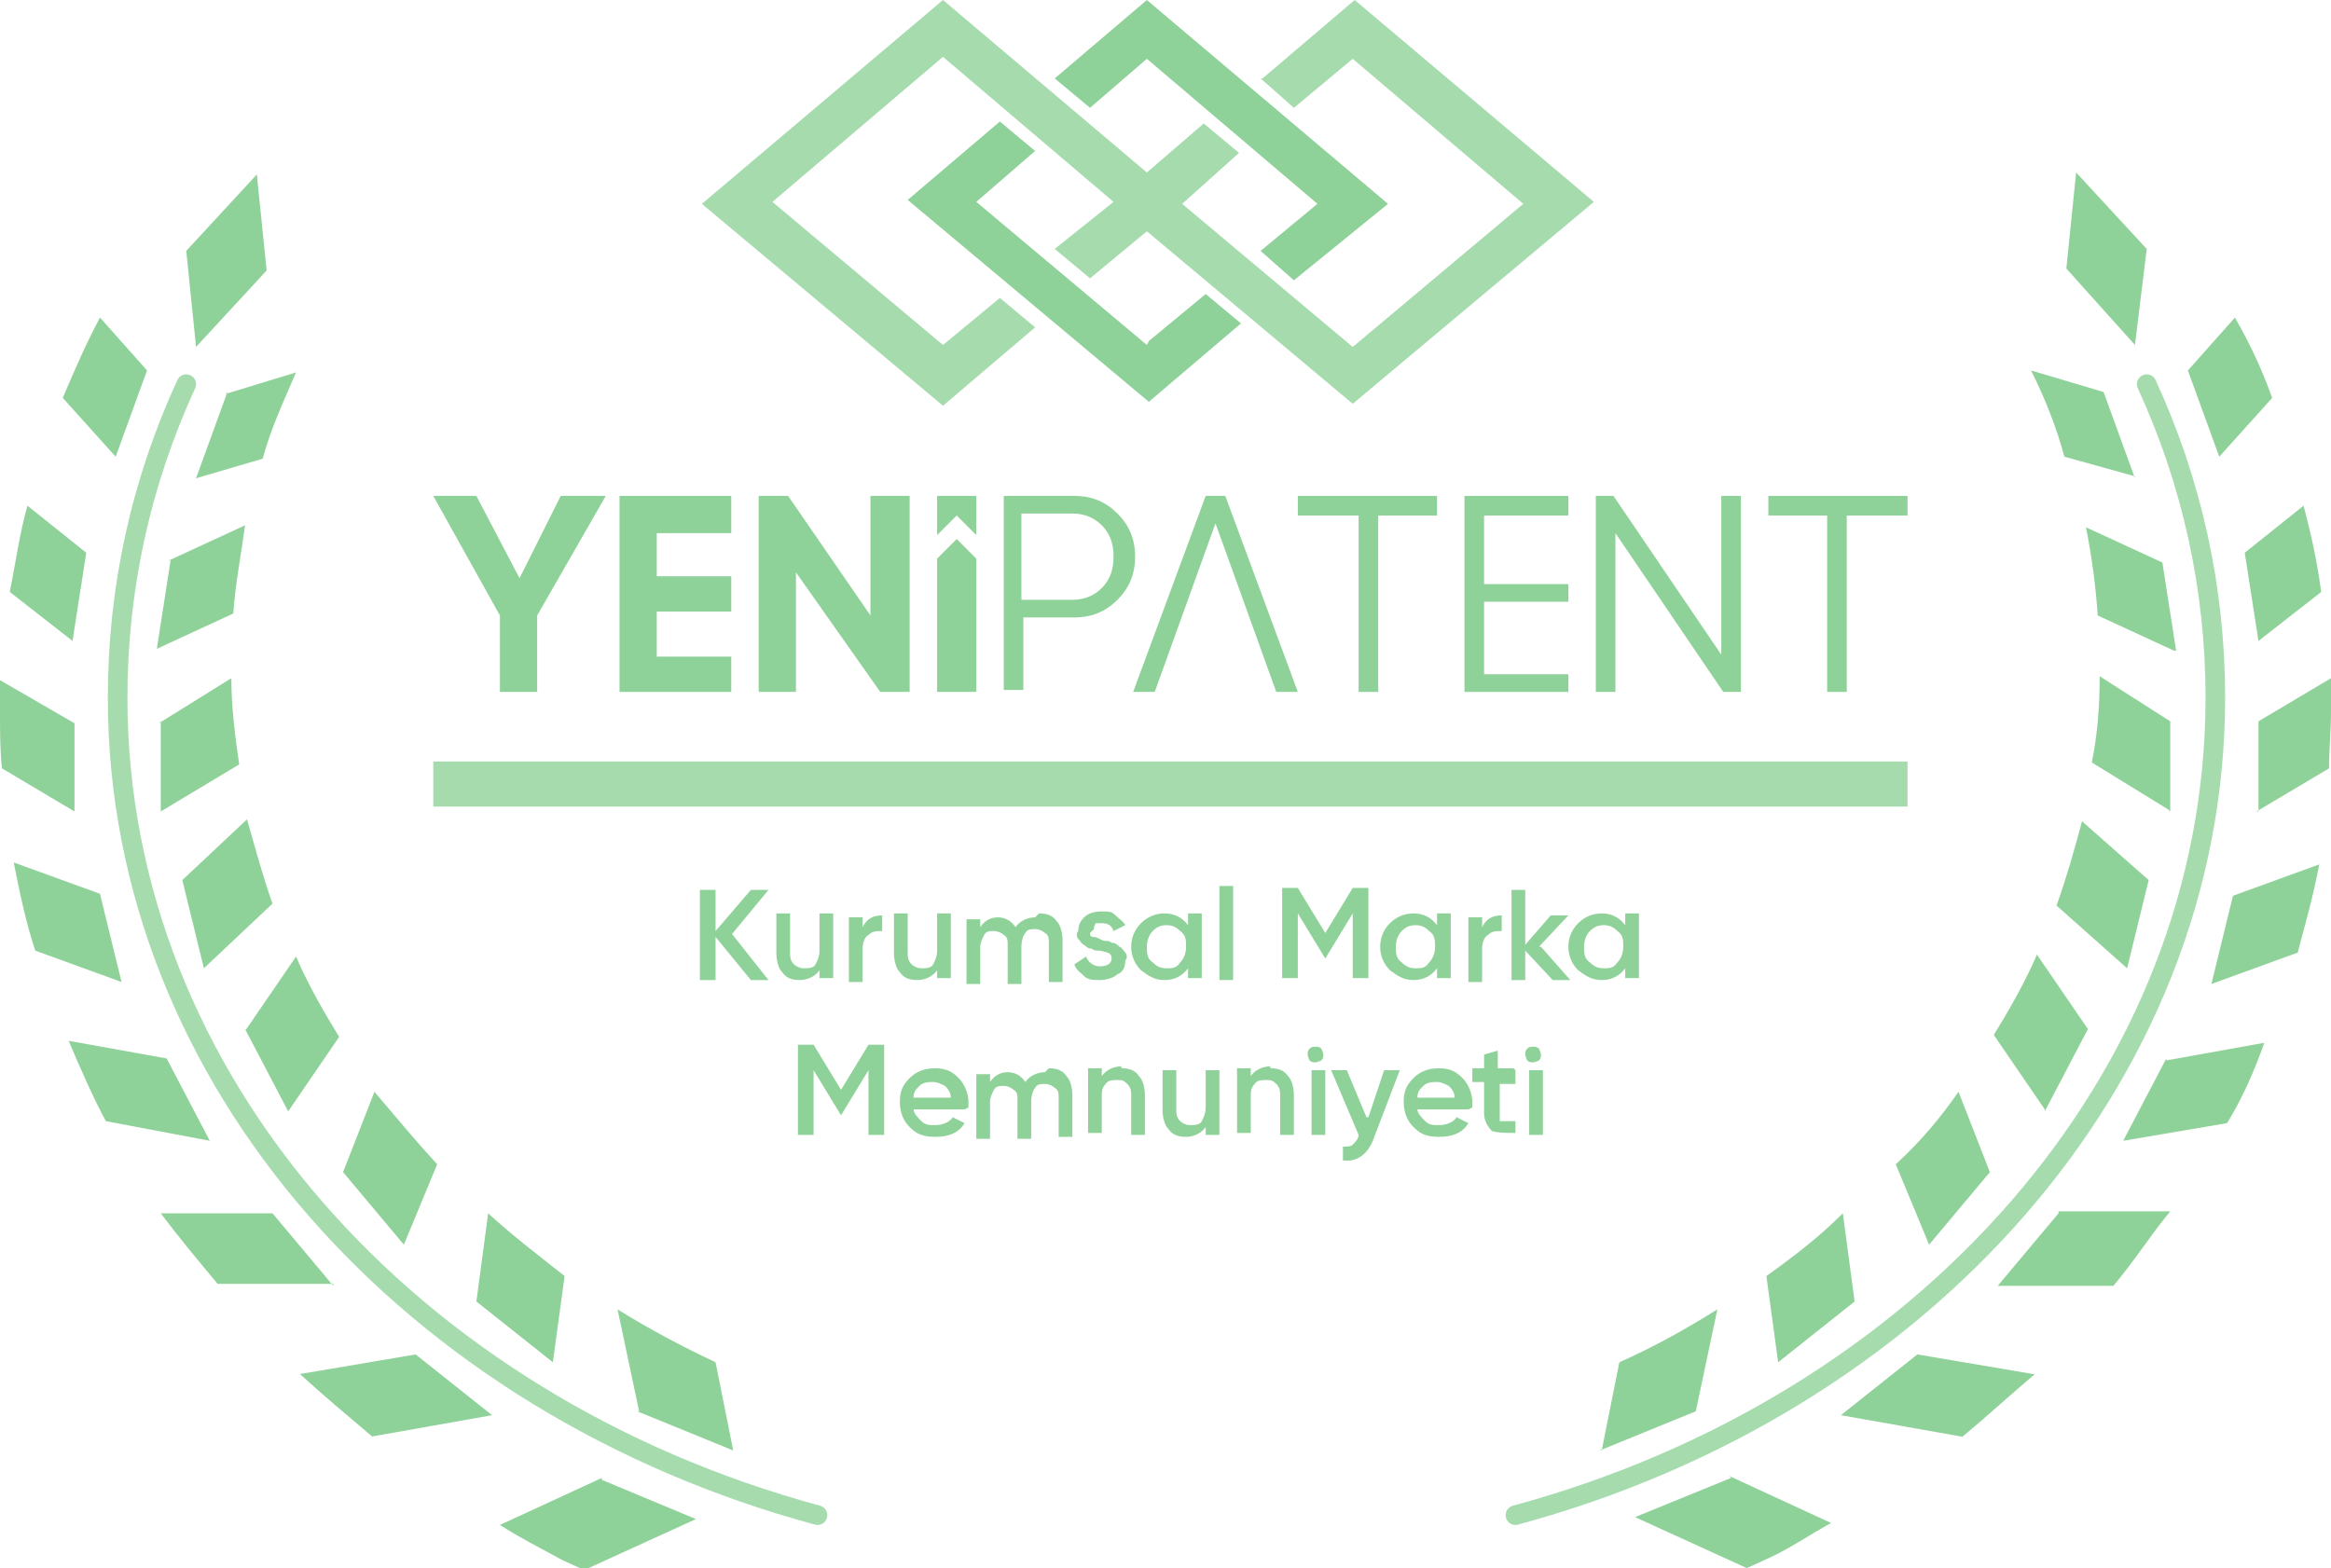 <?xml version="1.0" encoding="UTF-8"?>
<svg xmlns="http://www.w3.org/2000/svg" id="katman_1" data-name="katman 1" version="1.1" viewBox="0 0 118.9 80">
  <defs>
    <style>
      .cls-1 {
        stroke-linecap: round;
      }

      .cls-1, .cls-2 {
        fill: none;
        stroke: #8fd299;
      }

      .cls-2 {
        stroke-width: 2.3px;
      }

      .cls-2, .cls-3, .cls-4 {
        opacity: .8;
      }

      .cls-2, .cls-4 {
        isolation: isolate;
      }

      .cls-5, .cls-4 {
        fill: #8fd299;
        stroke-width: 0px;
      }
    </style>
  </defs>
  <g>
    <path class="cls-5" d="M10,17.7l3.6-3.9-.5-4.9-3.6,3.9.5,4.9Z"></path>
    <path class="cls-5" d="M5.9,23.3l1.6-4.4-2.4-2.7c-.7,1.3-1.3,2.7-1.9,4.1l2.7,3Z"></path>
    <path class="cls-5" d="M11.6,20l-1.6,4.4,3.4-1c.4-1.5,1.1-3,1.7-4.4l-3.6,1.1Z"></path>
    <path class="cls-5" d="M3.7,32.7l.7-4.5-3-2.4c-.4,1.4-.6,2.9-.9,4.4l3.2,2.5Z"></path>
    <path class="cls-5" d="M8.7,28.6l-.7,4.5,3.9-1.8c.1-1.5.4-3,.6-4.5l-3.9,1.8Z"></path>
    <path class="cls-5" d="M3.8,36.9L0,34.7C0,35.3,0,35.8,0,36.4,0,37.3,0,38.3.1,39.2l3.7,2.2v-4.6Z"></path>
    <path class="cls-5" d="M8.2,36.8v4.6c0,0,4-2.4,4-2.4-.2-1.4-.4-2.9-.4-4.4l-3.7,2.3Z"></path>
    <path class="cls-5" d="M6.2,50.1l-1.1-4.5-4.4-1.6c.3,1.5.6,3,1.1,4.5l4.4,1.6Z"></path>
    <path class="cls-5" d="M9.3,44.9l1.1,4.5,3.5-3.3c-.5-1.4-.9-2.9-1.3-4.3l-3.3,3.1Z"></path>
    <path class="cls-5" d="M10.7,58.2l-2.2-4.2-5-.9c.6,1.4,1.2,2.8,1.9,4.1l5.3,1Z"></path>
    <path class="cls-5" d="M12.5,52.5l2.2,4.2,2.6-3.8c-.8-1.3-1.6-2.7-2.2-4.1l-2.6,3.8Z"></path>
    <path class="cls-5" d="M17,65.6l-3.1-3.7h-5.7c.9,1.2,1.9,2.4,2.9,3.6h5.9Z"></path>
    <path class="cls-5" d="M17.5,59.8l3.1,3.7,1.7-4.1c-1.1-1.2-2.1-2.4-3.2-3.7l-1.6,4.1Z"></path>
    <path class="cls-5" d="M18.9,73.3l6.2-1.1-3.9-3.1-5.9,1c1.2,1.1,2.4,2.1,3.7,3.2Z"></path>
    <path class="cls-5" d="M24.9,61.9l-.6,4.5,3.9,3.1.6-4.4c-1.4-1.1-2.7-2.1-3.9-3.2Z"></path>
    <path class="cls-5" d="M30.7,75.4l-5.2,2.4c1.1.7,2.1,1.2,3.2,1.8l1.1.5,5.7-2.6-4.8-2Z"></path>
    <path class="cls-5" d="M32.5,72l4.9,2-.9-4.5c-1.7-.8-3.4-1.7-5-2.7l1.1,5.2Z"></path>
    <path class="cls-5" d="M109.5,12.7l-3.6-3.9-.5,4.9,3.5,3.9.6-4.9Z"></path>
    <path class="cls-5" d="M111.6,18.9l1.6,4.4,2.7-3c-.5-1.4-1.1-2.7-1.9-4.1l-2.4,2.7Z"></path>
    <path class="cls-5" d="M108.9,24.4l-1.6-4.4-3.7-1.1c.7,1.4,1.3,2.9,1.7,4.4l3.6,1Z"></path>
    <path class="cls-5" d="M118.4,30.2c-.2-1.5-.5-2.9-.9-4.4l-3,2.4.7,4.5,3.2-2.5Z"></path>
    <path class="cls-5" d="M111,33.2l-.7-4.5-3.9-1.8c.3,1.5.5,3,.6,4.5l3.9,1.8Z"></path>
    <path class="cls-5" d="M115.1,41.4l3.7-2.2c0-.9.1-1.9.1-2.9s0-1.2,0-1.7l-3.7,2.2v4.6Z"></path>
    <path class="cls-5" d="M110.7,41.4v-4.6c0,0-3.6-2.3-3.6-2.3,0,1.5-.1,2.9-.4,4.4l3.9,2.4Z"></path>
    <path class="cls-5" d="M113.9,45.7l-1.1,4.5,4.4-1.6c.4-1.5.8-2.9,1.1-4.5l-4.4,1.6Z"></path>
    <path class="cls-5" d="M108.5,49.4l1.1-4.5-3.4-3c-.4,1.5-.8,2.9-1.3,4.3l3.6,3.2Z"></path>
    <path class="cls-5" d="M110.5,54l-2.2,4.2,5.3-.9c.8-1.3,1.4-2.7,1.9-4.1l-5,.9Z"></path>
    <path class="cls-5" d="M104.3,56.7l2.2-4.2-2.6-3.8c-.6,1.4-1.4,2.8-2.2,4.1l2.6,3.8Z"></path>
    <path class="cls-5" d="M105,61.9l-3.1,3.7h5.9c1.1-1.3,1.9-2.6,2.9-3.8h-5.7Z"></path>
    <path class="cls-5" d="M98.4,63.5l3.1-3.7-1.6-4.1c-.9,1.3-1.9,2.5-3.2,3.7l1.7,4.1Z"></path>
    <path class="cls-5" d="M103.7,70.1l-5.9-1-3.9,3.1,6.2,1.1c1.2-1,2.4-2.1,3.7-3.2Z"></path>
    <path class="cls-5" d="M90.1,65.1l.6,4.4,3.9-3.1-.6-4.5c-1.2,1.2-2.5,2.2-3.9,3.2Z"></path>
    <path class="cls-5" d="M88.3,75.4l-4.9,2,5.7,2.6,1.1-.5c1.1-.5,2.1-1.2,3.2-1.8l-5.2-2.4Z"></path>
    <path class="cls-5" d="M81.6,74l4.9-2,1.1-5.2c-1.6,1-3.2,1.9-5,2.7l-.9,4.5Z"></path>
  </g>
  <path class="cls-2" d="M22.1,40h75.2"></path>
  <g class="cls-3">
    <path class="cls-1" d="M9.5,19.6c-2.3,5-3.5,10.4-3.5,16,0,19.5,15,36.1,35.7,41.7"></path>
    <path class="cls-1" d="M109.5,19.6c2.3,5,3.5,10.4,3.5,16,0,19.5-15,36.1-35.7,41.7"></path>
  </g>
  <g>
    <path class="cls-5" d="M58.5,3l8.7,7.4-2.9,2.4,1.7,1.5,4.8-3.9L58.5,0l-4.7,4,1.8,1.5,2.9-2.5Z"></path>
    <path class="cls-4" d="M64.3,4l1.7,1.5,3-2.5,8.7,7.4-8.7,7.3-8.7-7.3,2.9-2.6-1.8-1.5-2.9,2.5L48.1,0l-12.3,10.4,12.3,10.3,4.7-4-1.8-1.5-2.9,2.4-8.7-7.3,8.7-7.4,8.7,7.4-3,2.4,1.8,1.5,2.9-2.4,10.5,8.8,12.3-10.3L69.1,0l-4.7,4Z"></path>
    <path class="cls-5" d="M58.5,17.6l-8.7-7.3,3-2.6-1.8-1.5-4.7,4,12.3,10.3,4.7-4-1.8-1.5-2.9,2.4Z"></path>
  </g>
  <g>
    <path class="cls-5" d="M37.3,47.6l1.9,2.4h-.9l-1.8-2.2v2.2h-.8v-4.6h.8v2.1l1.8-2.1h.9l-1.9,2.3Z"></path>
    <path class="cls-5" d="M41.8,48.4v-1.8h.7v3.3h-.7v-.4c-.2.3-.6.5-1,.5s-.7-.1-.9-.4c-.2-.2-.3-.6-.3-1v-2h.7v2c0,.2,0,.4.2.6.1.1.3.2.5.2s.5,0,.6-.2.2-.4.2-.7Z"></path>
    <path class="cls-5" d="M44,46.7v.6c.2-.4.5-.6,1-.6v.8c-.3,0-.5,0-.7.2-.2.1-.3.4-.3.7v1.7h-.7v-3.3h.7Z"></path>
    <path class="cls-5" d="M47.8,48.4v-1.8h.7v3.3h-.7v-.4c-.2.3-.6.5-1,.5s-.7-.1-.9-.4c-.2-.2-.3-.6-.3-1v-2h.7v2c0,.2,0,.4.2.6.1.1.3.2.5.2s.5,0,.6-.2.2-.4.2-.7Z"></path>
    <path class="cls-5" d="M53,46.6c.4,0,.7.1.9.4.2.2.3.6.3,1v2.1h-.7v-2c0-.2,0-.4-.2-.5-.1-.1-.3-.2-.5-.2s-.4,0-.5.2c-.1.1-.2.4-.2.7v1.9h-.7v-2c0-.2,0-.4-.2-.5-.1-.1-.3-.2-.5-.2s-.4,0-.5.2c-.1.2-.2.4-.2.6v1.9h-.7v-3.3h.7v.4c.2-.3.5-.5.9-.5s.7.2.9.5c.2-.3.6-.5,1-.5Z"></path>
    <path class="cls-5" d="M55.6,47.6c0,.1,0,.2.2.2.1,0,.3.1.5.2.2,0,.3,0,.4.1.1,0,.2,0,.4.2.1,0,.2.2.3.3s.1.3,0,.4c0,.3-.1.6-.4.7-.2.2-.6.3-.9.3s-.6,0-.8-.2-.4-.3-.5-.6l.6-.4c.1.3.4.5.7.5s.6-.1.6-.4-.2-.3-.6-.4c-.2,0-.3,0-.4-.1-.1,0-.2,0-.4-.2-.1,0-.2-.2-.3-.3s-.1-.3,0-.4c0-.3.1-.5.3-.7.2-.2.5-.3.9-.3s.5,0,.7.2.4.3.5.5l-.6.3c-.1-.3-.3-.4-.6-.4s-.3,0-.3,0c0,0-.1.1-.1.3Z"></path>
    <path class="cls-5" d="M60.6,47.1v-.5h.7v3.3h-.7v-.5c-.3.4-.7.6-1.2.6s-.8-.2-1.2-.5c-.3-.3-.5-.7-.5-1.2s.2-.9.5-1.2c.3-.3.7-.5,1.2-.5s.9.2,1.2.6ZM58.8,49.1c.2.2.4.3.7.3s.5,0,.7-.3c.2-.2.3-.5.3-.8s0-.6-.3-.8c-.2-.2-.4-.3-.7-.3s-.5.1-.7.3c-.2.2-.3.5-.3.8s0,.6.3.8Z"></path>
    <path class="cls-5" d="M62.9,50h-.7v-4.8h.7v4.8Z"></path>
    <path class="cls-5" d="M69,45.3h.8v4.6h-.8v-3.3l-1.4,2.3h0l-1.4-2.3v3.3h-.8v-4.6h.8l1.4,2.3,1.4-2.3Z"></path>
    <path class="cls-5" d="M73.3,47.1v-.5h.7v3.3h-.7v-.5c-.3.4-.7.6-1.2.6s-.8-.2-1.2-.5c-.3-.3-.5-.7-.5-1.2s.2-.9.5-1.2c.3-.3.7-.5,1.2-.5s.9.2,1.2.6ZM71.5,49.1c.2.2.4.3.7.3s.5,0,.7-.3c.2-.2.3-.5.3-.8s0-.6-.3-.8c-.2-.2-.4-.3-.7-.3s-.5.1-.7.3c-.2.2-.3.5-.3.8s0,.6.3.8Z"></path>
    <path class="cls-5" d="M75.6,46.7v.6c.2-.4.5-.6,1-.6v.8c-.3,0-.5,0-.7.2-.2.1-.3.4-.3.7v1.7h-.7v-3.3h.7Z"></path>
    <path class="cls-5" d="M78.6,48.3l1.5,1.7h-.9l-1.4-1.5v1.5h-.7v-4.6h.7v2.8l1.3-1.5h.9l-1.5,1.6Z"></path>
    <path class="cls-5" d="M82.9,47.1v-.5h.7v3.3h-.7v-.5c-.3.4-.7.6-1.2.6s-.8-.2-1.2-.5c-.3-.3-.5-.7-.5-1.2s.2-.9.5-1.2c.3-.3.7-.5,1.2-.5s.9.2,1.2.6ZM81.1,49.1c.2.2.4.3.7.3s.5,0,.7-.3c.2-.2.3-.5.3-.8s0-.6-.3-.8c-.2-.2-.4-.3-.7-.3s-.5.1-.7.3c-.2.2-.3.5-.3.8s0,.6.3.8Z"></path>
    <path class="cls-5" d="M44.3,53.3h.8v4.6h-.8v-3.3l-1.4,2.3h0l-1.4-2.3v3.3h-.8v-4.6h.8l1.4,2.3,1.4-2.3Z"></path>
    <path class="cls-5" d="M49.2,56.6h-2.6c0,.2.2.4.4.6s.4.2.7.2.7-.1.9-.4l.6.3c-.3.5-.8.7-1.5.7s-1-.2-1.3-.5c-.3-.3-.5-.7-.5-1.3s.2-.9.5-1.2c.3-.3.7-.5,1.3-.5s.9.2,1.2.5c.3.3.5.8.5,1.2s0,.2,0,.3ZM46.6,56h1.9c0-.3-.2-.5-.3-.6-.2-.1-.4-.2-.6-.2s-.5,0-.7.2-.3.3-.3.6Z"></path>
    <path class="cls-5" d="M53.5,54.5c.4,0,.7.1.9.4.2.2.3.6.3,1v2.1h-.7v-2c0-.2,0-.4-.2-.5-.1-.1-.3-.2-.5-.2s-.4,0-.5.2c-.1.1-.2.4-.2.7v1.9h-.7v-2c0-.2,0-.4-.2-.5-.1-.1-.3-.2-.5-.2s-.4,0-.5.2c-.1.2-.2.4-.2.6v1.9h-.7v-3.3h.7v.4c.2-.3.5-.5.9-.5s.7.2.9.5c.2-.3.6-.5,1-.5Z"></path>
    <path class="cls-5" d="M57.2,54.5c.4,0,.7.1.9.4.2.2.3.6.3,1v2h-.7v-2c0-.2,0-.4-.2-.6s-.3-.2-.5-.2-.5,0-.6.2c-.2.2-.2.4-.2.7v1.8h-.7v-3.3h.7v.4c.2-.3.6-.5,1-.5Z"></path>
    <path class="cls-5" d="M61.5,56.4v-1.8h.7v3.3h-.7v-.4c-.2.3-.6.5-1,.5s-.7-.1-.9-.4c-.2-.2-.3-.6-.3-1v-2h.7v2c0,.2,0,.4.2.6.1.1.3.2.5.2s.5,0,.6-.2.2-.4.2-.7Z"></path>
    <path class="cls-5" d="M64.8,54.5c.4,0,.7.1.9.4.2.2.3.6.3,1v2h-.7v-2c0-.2,0-.4-.2-.6s-.3-.2-.5-.2-.5,0-.6.2c-.2.2-.2.4-.2.7v1.8h-.7v-3.3h.7v.4c.2-.3.6-.5,1-.5Z"></path>
    <path class="cls-5" d="M66.7,53.8c0-.1,0-.2.1-.3s.2-.1.3-.1.2,0,.3.1c0,0,.1.2.1.3s0,.2-.1.3c0,0-.2.1-.3.1s-.2,0-.3-.1c0,0-.1-.2-.1-.3ZM67.6,57.9h-.7v-3.3h.7v3.3Z"></path>
    <path class="cls-5" d="M69.8,57l.8-2.4h.8l-1.3,3.4c-.3.9-.9,1.3-1.6,1.2v-.7c.2,0,.4,0,.5-.1.1-.1.3-.3.3-.5h0c0,0-1.4-3.3-1.4-3.3h.8l1,2.4Z"></path>
    <path class="cls-5" d="M74.9,56.6h-2.6c0,.2.2.4.4.6s.4.2.7.2.7-.1.9-.4l.6.3c-.3.5-.8.7-1.5.7s-1-.2-1.3-.5c-.3-.3-.5-.7-.5-1.3s.2-.9.5-1.2c.3-.3.7-.5,1.3-.5s.9.2,1.2.5c.3.3.5.8.5,1.2s0,.2,0,.3ZM72.3,56h1.9c0-.3-.2-.5-.3-.6-.2-.1-.4-.2-.6-.2s-.5,0-.7.2-.3.3-.3.6Z"></path>
    <path class="cls-5" d="M77.3,54.6v.7h-.8v1.6c0,.1,0,.2,0,.3,0,0,.2,0,.3,0,.1,0,.3,0,.5,0v.6c-.5,0-.9,0-1.2-.1-.2-.2-.4-.5-.4-.9v-1.6h-.6v-.7h.6v-.7l.7-.2v.9h.8Z"></path>
    <path class="cls-5" d="M77.8,53.8c0-.1,0-.2.1-.3s.2-.1.3-.1.2,0,.3.1c0,0,.1.2.1.3s0,.2-.1.3c0,0-.2.1-.3.1s-.2,0-.3-.1c0,0-.1-.2-.1-.3ZM78.7,57.9h-.7v-3.3h.7v3.3Z"></path>
  </g>
  <g>
    <polygon class="cls-5" points="61.5 25.3 57.8 35.3 58.9 35.3 62 26.7 65.1 35.3 66.2 35.3 62.5 25.3 61.5 25.3"></polygon>
    <polygon class="cls-5" points="66.2 26.3 69.3 26.3 69.3 35.3 70.3 35.3 70.3 26.3 73.3 26.3 73.3 25.3 66.2 25.3 66.2 26.3"></polygon>
    <polygon class="cls-5" points="87.8 33.4 82.3 25.3 81.4 25.3 81.4 35.3 82.4 35.3 82.4 27.2 87.9 35.3 88.8 35.3 88.8 25.3 87.8 25.3 87.8 33.4"></polygon>
    <polygon class="cls-5" points="90.2 25.3 90.2 26.3 93.2 26.3 93.2 35.3 94.2 35.3 94.2 26.3 97.3 26.3 97.3 25.3 90.2 25.3"></polygon>
    <polygon class="cls-5" points="74.7 35.3 80 35.3 80 34.4 75.7 34.4 75.7 30.7 80 30.7 80 29.8 75.7 29.8 75.7 26.3 80 26.3 80 25.3 74.7 25.3 74.7 35.3"></polygon>
    <polygon class="cls-5" points="26.5 29.5 24.3 25.3 22.1 25.3 25.5 31.4 25.5 35.3 27.4 35.3 27.4 31.4 30.9 25.3 28.6 25.3 26.5 29.5"></polygon>
    <polygon class="cls-5" points="31.6 35.3 37.3 35.3 37.3 33.5 33.5 33.5 33.5 31.2 37.3 31.2 37.3 29.4 33.5 29.4 33.5 27.2 37.3 27.2 37.3 25.3 31.6 25.3 31.6 35.3"></polygon>
    <polygon class="cls-5" points="47.8 28.5 47.8 35.3 49.8 35.3 49.8 28.5 48.8 27.5 47.8 28.5"></polygon>
    <polygon class="cls-5" points="47.8 27.3 48.8 26.3 49.8 27.3 49.8 25.3 47.8 25.3 47.8 27.3"></polygon>
    <path class="cls-5" d="M57,26.2c-.6-.6-1.3-.9-2.2-.9h-3.6v9.9h1v-3.7h2.6c.9,0,1.6-.3,2.2-.9s.9-1.3.9-2.2c0-.9-.3-1.6-.9-2.2ZM56.2,30c-.4.4-.9.6-1.5.6h-2.6v-4.4h2.6c.6,0,1.1.2,1.5.6.4.4.6.9.6,1.6s-.2,1.2-.6,1.6Z"></path>
    <polygon class="cls-5" points="44.4 31.4 40.2 25.3 38.7 25.3 38.7 35.3 40.6 35.3 40.6 29.2 44.9 35.3 46.4 35.3 46.4 25.3 44.4 25.3 44.4 31.4"></polygon>
  </g>
</svg>
